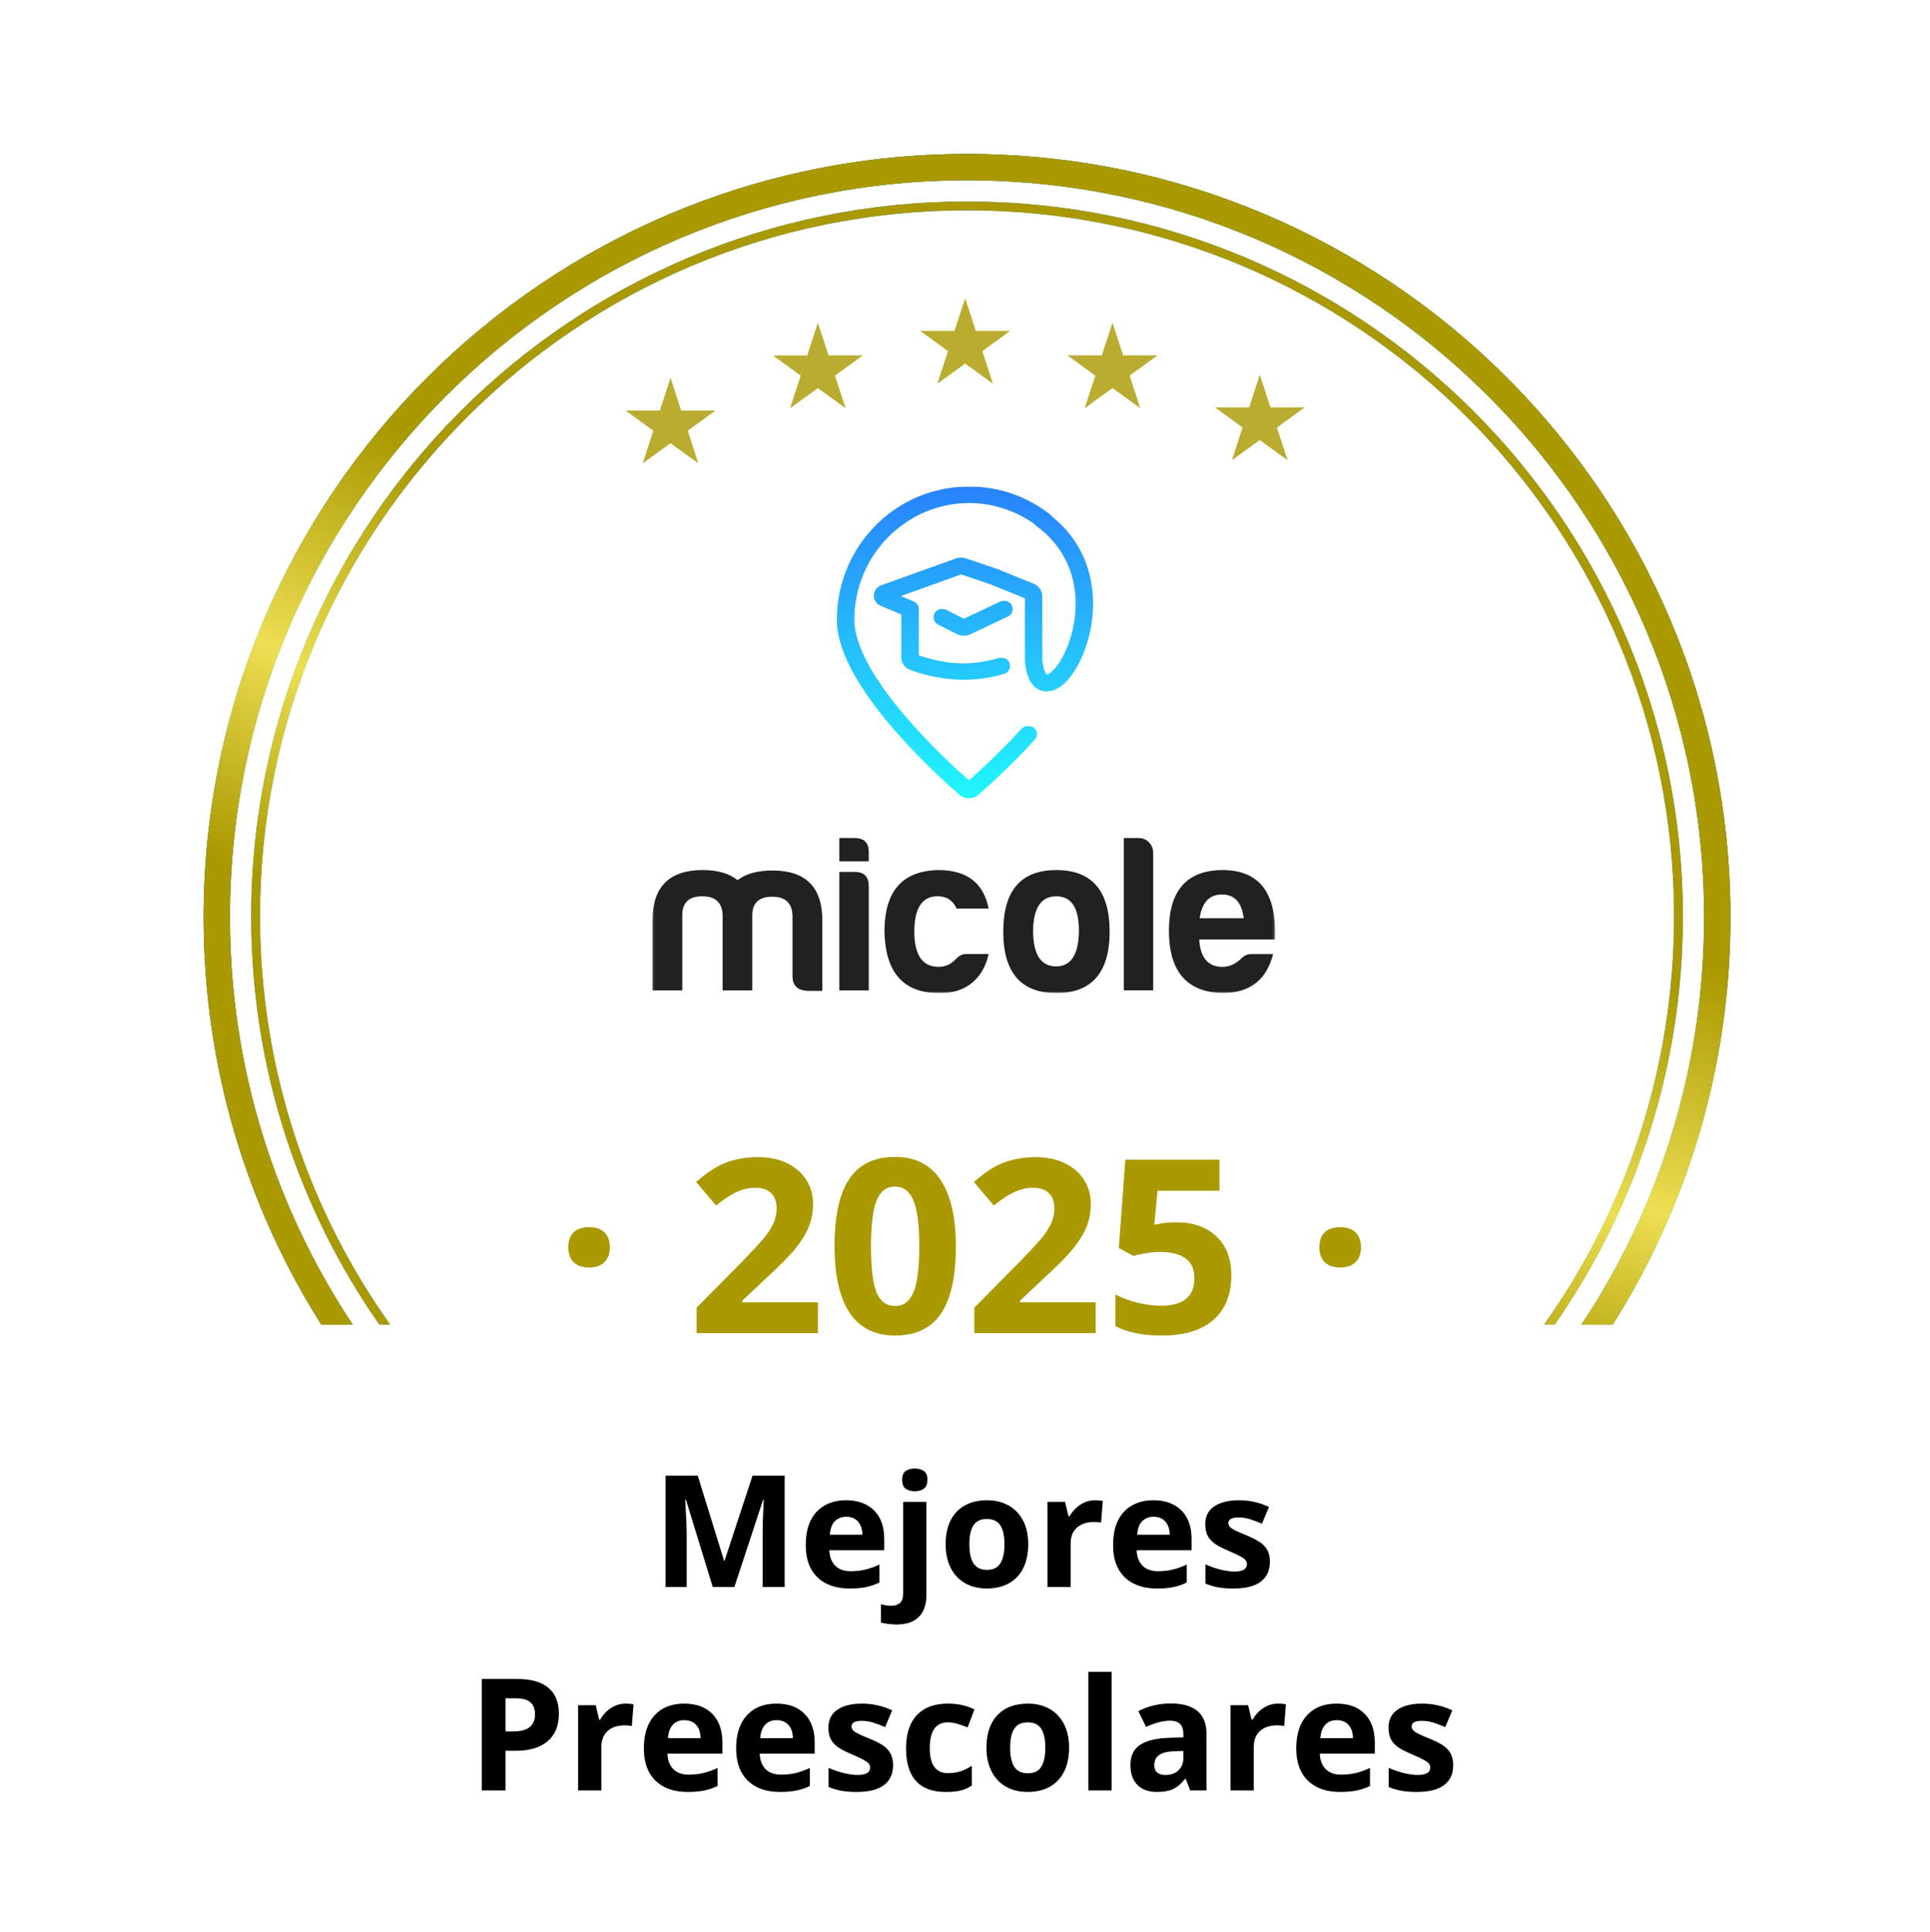 <svg width="873" height="874" viewBox="0 0 873 874" fill="none" xmlns="http://www.w3.org/2000/svg">
<g filter="url(#filter0_d_908_3335)">
<path fill-rule="evenodd" clip-rule="evenodd" d="M459 10.946C446.79 -2.383 425.781 -2.383 413.571 10.946C403.057 22.424 385.633 24.255 372.963 15.214C358.249 4.714 337.698 9.082 328.527 24.658C320.63 38.071 303.966 43.483 289.694 37.274C273.119 30.064 253.924 38.608 248.192 55.75C243.257 70.511 228.082 79.27 212.831 76.164C195.12 72.557 178.121 84.904 176.078 102.864C174.32 118.328 161.298 130.05 145.735 130.183C127.66 130.336 113.6 145.948 115.337 163.939C116.832 179.431 106.532 193.605 91.337 196.97C73.689 200.877 63.182 219.072 68.622 236.308C73.306 251.151 66.179 267.155 52.015 273.606C35.565 281.097 29.071 301.078 37.976 316.807C45.644 330.351 42.001 347.488 29.487 356.742C14.954 367.49 12.758 388.384 24.738 401.918C35.055 413.572 35.055 431.091 24.738 442.745C12.758 456.279 14.954 477.174 29.487 487.921C42.001 497.175 45.644 514.312 37.976 527.856C29.071 543.585 35.565 563.566 52.015 571.057C66.179 577.508 73.306 593.513 68.622 608.355L67.066 613.287C62.463 627.873 71.351 643.268 86.284 646.575L94.144 648.315V715.1C94.144 737.704 112.468 756.028 135.071 756.028C157.675 756.028 175.999 774.352 175.999 796.956V799.179C175.999 822.108 194.587 840.696 217.516 840.696H654.482C677.411 840.696 695.999 822.108 695.999 799.179V797.545C695.999 774.616 714.587 756.028 737.516 756.028H741.872C764.801 756.028 783.388 737.441 783.388 714.512V647.217L786.287 646.575C801.22 643.268 810.108 627.873 805.505 613.287L803.949 608.355C799.265 593.513 806.392 577.508 820.556 571.057C837.006 563.566 843.5 543.585 834.595 527.856C826.927 514.312 830.57 497.175 843.084 487.921C857.617 477.174 859.813 456.279 847.833 442.745C837.516 431.091 837.516 413.572 847.833 401.918C859.813 388.384 857.617 367.49 843.084 356.742C830.57 347.488 826.927 330.351 834.595 316.807C843.5 301.078 837.006 281.097 820.556 273.606C806.392 267.155 799.265 251.151 803.949 236.308C809.388 219.072 798.882 200.877 781.234 196.97C766.039 193.605 755.739 179.431 757.234 163.939C758.971 145.948 744.91 130.336 726.836 130.183C711.273 130.05 698.251 118.328 696.493 102.864C694.45 84.904 677.451 72.557 659.74 76.164C644.489 79.27 629.314 70.511 624.379 55.75C618.647 38.608 599.452 30.064 582.877 37.274C568.605 43.483 551.941 38.071 544.044 24.658C534.873 9.082 514.322 4.714 499.608 15.214C486.938 24.255 469.514 22.424 459 10.946Z" fill="white"/>
</g>
<mask id="mask0_908_3335" style="mask-type:luminance" maskUnits="userSpaceOnUse" x="295" y="219" width="282" height="231">
<path d="M576.745 219.805H295.117V449.279H576.745V219.805Z" fill="white"/>
</mask>
<g mask="url(#mask0_908_3335)">
<path fill-rule="evenodd" clip-rule="evenodd" d="M308.618 413.807V448.067H295.117V416.537C295.117 401.234 302.728 393.624 317.835 393.624C324.635 393.624 329.847 395.15 333.636 398.183C337.442 395.25 342.637 393.825 349.454 393.825C364.56 393.825 372.072 401.437 371.973 416.739V448.27H365.073C360.672 447.968 358.471 445.839 358.471 441.58V414.006C358.174 408.425 355.162 405.691 349.272 405.691C343.365 405.691 340.37 408.425 340.271 414.006V448.067H326.869V413.807C326.571 408.226 323.559 405.493 317.669 405.493C311.729 405.493 308.718 408.226 308.618 413.807ZM386.566 394.446C390.868 394.446 392.97 396.574 392.97 400.932V448.067H379.666V394.446H386.566ZM386.566 379.125C390.967 379.125 393.069 381.354 392.97 385.712V389.668H379.666V379.125H386.566ZM424.688 449.275C408.67 449.275 400.465 439.955 400.068 421.498C400.068 403.145 408.173 393.926 424.489 393.624C437.297 393.624 444.908 399.407 447.208 411.058H432.696C431.091 407.404 428.295 405.477 424.092 405.477C417.092 405.477 413.584 410.84 413.584 421.482C413.584 432.125 417.291 437.492 424.688 437.389C427.782 437.389 430.496 436.066 432.696 433.535C434.003 432.212 435.493 431.609 437.197 431.609H447.208C444.793 442.585 436.999 449.577 424.688 449.275ZM467.31 421.498C467.409 431.942 470.917 437.206 477.718 437.206C484.519 437.206 487.927 431.74 488.027 421.097C488.027 410.653 484.618 405.493 477.817 405.493C470.817 405.493 467.31 410.856 467.31 421.498ZM501.923 421.498C501.923 439.955 493.815 449.275 477.817 449.275C461.816 449.275 453.807 439.955 453.807 421.498C453.807 402.843 461.816 393.624 477.817 393.624C493.815 393.624 501.923 402.843 501.923 421.498ZM521.631 385.712V448.051H508.327V379.125H515.227C518.735 379.125 521.631 382.176 521.631 385.712ZM542.642 415.416H562.549C561.754 408.325 558.445 404.67 552.736 404.67C547.044 404.67 543.651 408.325 542.642 415.416ZM552.752 449.275C536.735 448.77 528.746 439.335 528.746 421.097C528.746 402.843 536.854 393.725 552.951 393.624C569.763 393.624 577.672 404.067 576.663 425.054H542.443C542.94 433.265 546.448 437.425 552.951 437.425C556.046 437.425 558.958 436.098 561.556 433.567C562.763 432.244 564.253 431.64 566.057 431.64H575.869C572.957 442.99 565.759 449.275 552.752 449.275Z" fill="#212121"/>
<path fill-rule="evenodd" clip-rule="evenodd" d="M438.372 361.073C439.826 361.125 441.288 360.635 442.464 359.619C446.369 356.25 457.091 346.712 468.064 334.66C469.418 333.168 469.319 330.821 467.849 329.447C467.051 328.704 466.01 328.392 465.005 328.498C463.94 328.425 462.856 328.822 462.081 329.683C452.344 340.383 442.762 349.072 438.277 353.019C433.001 348.388 420.686 337.183 409.341 323.865C403.203 316.657 397.428 308.913 393.192 301.32C388.94 293.66 386.442 286.519 386.442 280.401C386.442 251.218 409.789 227.567 438.595 227.567C438.952 227.567 439.31 227.57 439.667 227.577C450.175 227.913 459.892 231.391 467.936 237.122C468.155 237.423 468.417 237.692 468.731 237.926C488.805 252.61 488.983 275.49 483.394 291.046C482.003 294.901 480.299 298.17 478.543 300.651C476.74 303.198 475.103 304.607 473.963 305.126C473.808 305.2 473.673 305.25 473.562 305.284C473.526 305.255 473.478 305.215 473.423 305.159C472.863 304.572 471.917 302.829 471.472 298.739V269.841C471.472 267.326 469.951 265.064 467.65 264.125L450.854 257.319L436.974 252.626C436.299 252.399 435.599 252.294 434.9 252.311C434.062 252.247 433.216 252.359 432.413 252.644L398.512 264.83C394.326 266.338 394.16 272.289 398.264 274.015L407.696 277.988V297.315C407.696 299.712 409.086 302.025 411.486 302.964C416.015 304.736 424.842 307.313 434.467 307.511C435.055 307.529 435.651 307.539 436.243 307.539C443.279 307.539 449.647 306.215 454.295 304.79C456.217 304.203 457.306 302.142 456.73 300.197C456.233 298.534 454.684 297.484 453.035 297.582C452.563 297.529 452.074 297.57 451.589 297.717C447.454 298.974 441.797 300.148 435.639 300.148C435.302 300.148 434.964 300.144 434.626 300.137C426.903 299.889 419.693 297.93 415.597 296.425V276.78C415.597 276.562 415.578 276.361 415.546 276.16C415.812 274.501 414.95 272.807 413.345 272.137L407.489 269.673L434.769 259.869L447.752 264.26L463.586 270.68V299.142L463.602 299.326C464.083 304.036 465.275 307.925 467.623 310.339C468.882 311.63 470.435 312.468 472.207 312.686C472.72 312.75 473.22 312.762 473.717 312.728C475.111 312.744 476.438 312.384 477.626 311.83C480.422 310.539 482.969 307.974 485.106 304.941C487.287 301.84 489.289 297.934 490.862 293.559C496.917 276.713 497.282 250.866 475.707 233.517C475.508 233.215 475.242 232.93 474.944 232.696C464.886 224.818 452.292 220.141 438.611 220.141C437.935 220.141 437.26 220.152 436.593 220.175C404.411 220.928 378.541 247.603 378.541 280.385C378.541 288.347 381.718 296.829 386.235 304.942C390.785 313.122 396.907 321.268 403.211 328.694C415.852 343.528 429.569 355.748 434.086 359.637C435.325 360.711 436.867 361.182 438.372 361.073ZM435.981 279.924L452.332 272.193C452.916 271.916 453.54 271.813 454.148 271.864C455.621 271.744 457.083 272.549 457.739 273.981C458.597 275.825 457.802 278.037 455.983 278.892L438.809 287.022C437.856 287.482 436.807 287.668 435.778 287.586C434.817 287.603 433.856 287.39 432.974 286.944L424.305 282.552C422.502 281.647 421.771 279.417 422.665 277.59C423.356 276.179 424.826 275.418 426.292 275.562C426.903 275.526 427.531 275.647 428.119 275.942L435.981 279.924Z" fill="url(#paint0_linear_908_3335)"/>
</g>
<path d="M257.071 564.304C257.071 561.298 257.876 559.025 259.487 557.486C261.098 555.947 263.442 555.177 266.52 555.177C269.491 555.177 271.782 555.965 273.392 557.539C275.039 559.114 275.862 561.369 275.862 564.304C275.862 567.203 275.021 569.458 273.339 571.069C271.692 572.644 269.42 573.431 266.52 573.431C263.514 573.431 261.187 572.644 259.541 571.069C257.894 569.494 257.071 567.239 257.071 564.304ZM369.978 603.121H315.109V591.578L334.812 571.66C340.646 565.682 344.458 561.548 346.248 559.258C348.037 556.931 349.326 554.783 350.113 552.815C350.901 550.846 351.295 548.806 351.295 546.694C351.295 543.545 350.418 541.2 348.664 539.661C346.946 538.122 344.637 537.353 341.738 537.353C338.696 537.353 335.743 538.051 332.879 539.446C330.016 540.842 327.027 542.829 323.913 545.406L314.894 534.722C318.759 531.429 321.963 529.102 324.504 527.742C327.045 526.382 329.819 525.344 332.826 524.628C335.832 523.877 339.197 523.501 342.919 523.501C347.823 523.501 352.154 524.396 355.912 526.185C359.67 527.975 362.587 530.48 364.663 533.702C366.739 536.923 367.777 540.61 367.777 544.762C367.777 548.377 367.133 551.777 365.844 554.962C364.591 558.112 362.623 561.351 359.938 564.68C357.29 568.009 352.601 572.751 345.872 578.908L335.779 588.41V589.162H369.978V603.121ZM432.364 563.875C432.364 577.583 430.109 587.73 425.6 594.316C421.126 600.902 414.218 604.195 404.876 604.195C395.82 604.195 388.984 600.795 384.367 593.994C379.785 587.193 377.495 577.154 377.495 563.875C377.495 550.023 379.732 539.822 384.206 533.272C388.68 526.686 395.57 523.394 404.876 523.394C413.931 523.394 420.768 526.83 425.385 533.702C430.038 540.574 432.364 550.632 432.364 563.875ZM393.977 563.875C393.977 573.503 394.8 580.411 396.447 584.599C398.129 588.75 400.939 590.826 404.876 590.826C408.741 590.826 411.533 588.715 413.251 584.491C414.969 580.268 415.828 573.396 415.828 563.875C415.828 554.247 414.951 547.339 413.198 543.151C411.479 538.927 408.706 536.816 404.876 536.816C400.974 536.816 398.183 538.927 396.5 543.151C394.818 547.339 393.977 554.247 393.977 563.875ZM495.609 603.121H440.74V591.578L460.443 571.66C466.278 565.682 470.09 561.548 471.879 559.258C473.669 556.931 474.957 554.783 475.745 552.815C476.532 550.846 476.926 548.806 476.926 546.694C476.926 543.545 476.049 541.2 474.295 539.661C472.577 538.122 470.268 537.353 467.369 537.353C464.327 537.353 461.374 538.051 458.511 539.446C455.647 540.842 452.659 542.829 449.545 545.406L440.525 534.722C444.391 531.429 447.594 529.102 450.135 527.742C452.677 526.382 455.45 525.344 458.457 524.628C461.464 523.877 464.828 523.501 468.55 523.501C473.454 523.501 477.785 524.396 481.543 526.185C485.301 527.975 488.218 530.48 490.294 533.702C492.37 536.923 493.408 540.61 493.408 544.762C493.408 548.377 492.764 551.777 491.475 554.962C490.223 558.112 488.254 561.351 485.57 564.68C482.921 568.009 478.232 572.751 471.503 578.908L461.41 588.41V589.162H495.609V603.121ZM532.118 552.976C539.706 552.976 545.737 555.106 550.211 559.365C554.721 563.624 556.976 569.458 556.976 576.867C556.976 585.637 554.273 592.383 548.869 597.108C543.464 601.833 535.733 604.195 525.675 604.195C516.942 604.195 509.891 602.781 504.522 599.953V585.619C507.349 587.122 510.642 588.357 514.4 589.323C518.159 590.254 521.72 590.719 525.085 590.719C535.214 590.719 540.278 586.567 540.278 578.263C540.278 570.353 535.035 566.398 524.548 566.398C522.651 566.398 520.557 566.595 518.266 566.989C515.975 567.347 514.114 567.74 512.682 568.17L506.079 564.626L509.032 524.628H551.607V538.695H523.581L522.132 554.103L524.011 553.728C526.194 553.227 528.896 552.976 532.118 552.976ZM596.812 564.304C596.812 561.298 597.618 559.025 599.228 557.486C600.839 555.947 603.183 555.177 606.262 555.177C609.232 555.177 611.523 555.965 613.134 557.539C614.78 559.114 615.603 561.369 615.603 564.304C615.603 567.203 614.762 569.458 613.08 571.069C611.434 572.644 609.161 573.431 606.262 573.431C603.255 573.431 600.929 572.644 599.282 571.069C597.636 569.494 596.812 567.239 596.812 564.304Z" fill="#AA9900"/>
<path fill-rule="evenodd" clip-rule="evenodd" d="M104.019 414.961C104.019 230.828 253.289 81.558 437.42 81.558C621.554 81.558 770.825 230.828 770.825 414.961C770.825 483.111 750.382 546.475 715.292 599.27H729.494C763.221 545.934 782.742 482.722 782.742 414.961C782.742 224.246 628.137 69.641 437.42 69.641C246.707 69.641 92.102 224.246 92.102 414.961C92.102 482.722 111.623 545.934 145.348 599.27H159.551C124.462 546.475 104.019 483.111 104.019 414.961Z" fill="url(#paint1_linear_908_3335)"/>
<path fill-rule="evenodd" clip-rule="evenodd" d="M104.019 414.961C104.019 230.828 253.289 81.558 437.42 81.558C621.554 81.558 770.825 230.828 770.825 414.961C770.825 483.111 750.382 546.475 715.292 599.27H729.494C763.221 545.934 782.742 482.722 782.742 414.961C782.742 224.246 628.137 69.641 437.42 69.641C246.707 69.641 92.102 224.246 92.102 414.961C92.102 482.722 111.623 545.934 145.348 599.27H159.551C124.462 546.475 104.019 483.111 104.019 414.961Z" fill="url(#paint2_linear_908_3335)"/>
<path fill-rule="evenodd" clip-rule="evenodd" d="M104.019 414.961C104.019 230.828 253.289 81.558 437.42 81.558C621.554 81.558 770.825 230.828 770.825 414.961C770.825 483.111 750.382 546.475 715.292 599.27H729.494C763.221 545.934 782.742 482.722 782.742 414.961C782.742 224.246 628.137 69.641 437.42 69.641C246.707 69.641 92.102 224.246 92.102 414.961C92.102 482.722 111.623 545.934 145.348 599.27H159.551C124.462 546.475 104.019 483.111 104.019 414.961Z" fill="url(#paint3_linear_908_3335)"/>
<path fill-rule="evenodd" clip-rule="evenodd" d="M117.602 414.562C117.602 238.152 260.788 95.141 437.425 95.141C614.059 95.141 757.244 238.152 757.244 414.562C757.244 483.387 735.454 547.123 698.382 599.272H703.24C739.784 546.905 761.216 483.232 761.216 414.562C761.216 235.953 616.248 91.168 437.425 91.168C258.599 91.168 113.629 235.953 113.629 414.562C113.629 483.232 135.061 546.905 171.607 599.272H176.466C139.394 547.123 117.602 483.387 117.602 414.562Z" fill="url(#paint4_linear_908_3335)"/>
<path fill-rule="evenodd" clip-rule="evenodd" d="M117.602 414.562C117.602 238.152 260.788 95.141 437.425 95.141C614.059 95.141 757.244 238.152 757.244 414.562C757.244 483.387 735.454 547.123 698.382 599.272H703.24C739.784 546.905 761.216 483.232 761.216 414.562C761.216 235.953 616.248 91.168 437.425 91.168C258.599 91.168 113.629 235.953 113.629 414.562C113.629 483.232 135.061 546.905 171.607 599.272H176.466C139.394 547.123 117.602 483.387 117.602 414.562Z" fill="url(#paint5_linear_908_3335)"/>
<path d="M436.594 134.914L441.2 149.097L441.384 149.696H442.006H456.928L444.861 158.468L444.355 158.837L444.539 159.435L449.144 173.619L437.078 164.846L436.571 164.478L436.065 164.846L423.998 173.619L428.604 159.435L428.788 158.837L428.281 158.468L416.215 149.696H431.137H431.758L431.943 149.097L436.594 134.914Z" fill="#B9AC30"/>
<path d="M503.231 145.992L507.836 160.175L508.021 160.774H508.642H523.564L511.498 169.547L510.991 169.915L511.175 170.514L515.781 184.697L503.715 175.924L503.208 175.556L502.701 175.924L490.635 184.697L495.24 170.514L495.425 169.915L494.918 169.547L482.852 160.774H497.773H498.395L498.579 160.175L503.231 145.992Z" fill="#B9AC30"/>
<path d="M303.311 170.938L307.917 185.121L308.101 185.719H308.723H323.645L311.578 194.492L311.072 194.86L311.256 195.459L315.861 209.642L303.795 200.87L303.288 200.501L302.782 200.87L290.715 209.642L295.321 195.459L295.505 194.86L294.998 194.492L282.955 185.719H297.877H298.499L298.683 185.121L303.311 170.938Z" fill="#B9AC30"/>
<path d="M369.952 145.996L374.558 160.179L374.742 160.778H375.364H390.285L378.219 169.55L377.712 169.919L377.897 170.517L382.502 184.701L370.459 175.951L369.952 175.583L369.445 175.951L357.379 184.724L361.985 170.54L362.169 169.942L361.662 169.573L349.596 160.801H364.518H365.139L365.324 160.202L369.952 145.996Z" fill="#B9AC30"/>
<path d="M569.849 169.508L574.454 183.691L574.639 184.29H575.26H590.182L578.116 193.062L577.609 193.431L577.793 194.029L582.399 208.212L570.333 199.44L569.826 199.072L569.319 199.44L557.253 208.212L561.858 194.029L562.043 193.431L561.582 193.062L549.516 184.29H564.437H565.059L565.243 183.691L569.849 169.508Z" fill="#B9AC30"/>
<path d="M228.65 783.314H232.169C235.458 783.314 237.919 782.67 239.551 781.382C241.184 780.071 242.001 778.174 242.001 775.69C242.001 773.183 241.311 771.331 239.931 770.136C238.574 768.94 236.435 768.342 233.514 768.342H228.65V783.314ZM252.799 775.31C252.799 780.738 251.097 784.889 247.693 787.764C244.312 790.639 239.494 792.076 233.238 792.076H228.65V810.016H217.955V759.579H234.066C240.184 759.579 244.83 760.901 248.004 763.546C251.2 766.168 252.799 770.09 252.799 775.31ZM283.019 770.722C284.445 770.722 285.63 770.826 286.573 771.032L285.779 780.899C284.928 780.669 283.893 780.554 282.674 780.554C279.317 780.554 276.695 781.416 274.809 783.141C272.946 784.866 272.014 787.281 272.014 790.386V810.016H261.492V771.446H269.461L271.014 777.932H271.531C272.727 775.77 274.337 774.034 276.361 772.723C278.408 771.389 280.627 770.722 283.019 770.722ZM309.549 778.208C307.318 778.208 305.57 778.921 304.305 780.347C303.04 781.75 302.315 783.751 302.131 786.35H316.897C316.851 783.751 316.172 781.75 314.861 780.347C313.55 778.921 311.779 778.208 309.549 778.208ZM311.032 810.706C304.822 810.706 299.97 808.992 296.474 805.565C292.978 802.139 291.23 797.286 291.23 791.007C291.23 784.544 292.84 779.554 296.06 776.035C299.303 772.493 303.776 770.722 309.48 770.722C314.93 770.722 319.174 772.274 322.209 775.379C325.245 778.484 326.763 782.773 326.763 788.247V793.353H301.89C302.005 796.343 302.89 798.677 304.546 800.356C306.202 802.035 308.525 802.874 311.515 802.874C313.838 802.874 316.034 802.633 318.104 802.15C320.174 801.667 322.336 800.897 324.59 799.839V807.98C322.75 808.9 320.784 809.579 318.691 810.016C316.598 810.476 314.045 810.706 311.032 810.706ZM351.292 778.208C349.061 778.208 347.313 778.921 346.048 780.347C344.783 781.75 344.058 783.751 343.874 786.35H358.64C358.594 783.751 357.915 781.75 356.604 780.347C355.293 778.921 353.522 778.208 351.292 778.208ZM352.775 810.706C346.565 810.706 341.713 808.992 338.217 805.565C334.721 802.139 332.973 797.286 332.973 791.007C332.973 784.544 334.583 779.554 337.803 776.035C341.046 772.493 345.519 770.722 351.223 770.722C356.673 770.722 360.917 772.274 363.952 775.379C366.988 778.484 368.506 782.773 368.506 788.247V793.353H343.633C343.748 796.343 344.633 798.677 346.289 800.356C347.945 802.035 350.268 802.874 353.258 802.874C355.581 802.874 357.777 802.633 359.847 802.15C361.917 801.667 364.079 800.897 366.333 799.839V807.98C364.493 808.9 362.527 809.579 360.434 810.016C358.341 810.476 355.788 810.706 352.775 810.706ZM403.971 798.562C403.971 802.518 402.591 805.531 399.831 807.601C397.094 809.671 392.989 810.706 387.515 810.706C384.709 810.706 382.317 810.51 380.339 810.119C378.361 809.751 376.51 809.199 374.785 808.463V799.77C376.74 800.69 378.936 801.46 381.374 802.081C383.835 802.702 385.997 803.012 387.86 803.012C391.678 803.012 393.587 801.909 393.587 799.701C393.587 798.873 393.334 798.206 392.828 797.7C392.322 797.171 391.448 796.584 390.206 795.94C388.964 795.273 387.308 794.503 385.238 793.629C382.271 792.387 380.086 791.237 378.683 790.179C377.303 789.121 376.291 787.914 375.647 786.557C375.026 785.177 374.716 783.486 374.716 781.485C374.716 778.059 376.038 775.414 378.683 773.551C381.351 771.665 385.123 770.722 389.999 770.722C394.644 770.722 399.164 771.734 403.557 773.758L400.383 781.348C398.451 780.52 396.645 779.841 394.966 779.312C393.288 778.783 391.574 778.519 389.826 778.519C386.721 778.519 385.169 779.358 385.169 781.037C385.169 781.98 385.663 782.796 386.652 783.486C387.664 784.176 389.861 785.2 393.242 786.557C396.254 787.776 398.462 788.914 399.865 789.972C401.268 791.03 402.303 792.249 402.97 793.629C403.637 795.009 403.971 796.653 403.971 798.562ZM427.843 810.706C415.838 810.706 409.835 804.116 409.835 790.938C409.835 784.383 411.468 779.381 414.734 775.931C418 772.458 422.68 770.722 428.775 770.722C433.237 770.722 437.238 771.596 440.78 773.344L437.675 781.485C436.019 780.819 434.479 780.278 433.053 779.864C431.627 779.427 430.201 779.209 428.775 779.209C423.301 779.209 420.564 783.095 420.564 790.869C420.564 798.413 423.301 802.185 428.775 802.185C430.799 802.185 432.673 801.92 434.398 801.391C436.123 800.839 437.848 799.988 439.573 798.838V807.842C437.871 808.923 436.146 809.671 434.398 810.085C432.673 810.499 430.488 810.706 427.843 810.706ZM456.925 790.662C456.925 794.48 457.546 797.366 458.788 799.321C460.053 801.276 462.1 802.253 464.929 802.253C467.735 802.253 469.747 801.288 470.966 799.356C472.208 797.401 472.829 794.503 472.829 790.662C472.829 786.844 472.208 783.981 470.966 782.072C469.724 780.163 467.689 779.209 464.86 779.209C462.054 779.209 460.03 780.163 458.788 782.072C457.546 783.958 456.925 786.821 456.925 790.662ZM483.593 790.662C483.593 796.941 481.937 801.851 478.625 805.393C475.313 808.935 470.702 810.706 464.791 810.706C461.088 810.706 457.822 809.901 454.994 808.291C452.165 806.658 449.991 804.323 448.473 801.288C446.955 798.252 446.196 794.71 446.196 790.662C446.196 784.36 447.841 779.462 451.13 775.966C454.419 772.47 459.041 770.722 464.998 770.722C468.701 770.722 471.967 771.527 474.796 773.137C477.624 774.747 479.798 777.058 481.316 780.071C482.834 783.084 483.593 786.614 483.593 790.662ZM502.808 810.016H492.286V756.336H502.808V810.016ZM538.376 810.016L536.341 804.772H536.065C534.294 807.003 532.465 808.555 530.579 809.429C528.717 810.28 526.279 810.706 523.266 810.706C519.563 810.706 516.642 809.648 514.503 807.532C512.387 805.416 511.329 802.403 511.329 798.493C511.329 794.399 512.755 791.387 515.607 789.455C518.482 787.5 522.806 786.419 528.579 786.212L535.271 786.005V784.314C535.271 780.405 533.27 778.45 529.268 778.45C526.187 778.45 522.564 779.381 518.402 781.244L514.917 774.137C519.356 771.814 524.278 770.653 529.682 770.653C534.857 770.653 538.825 771.78 541.584 774.034C544.344 776.288 545.724 779.715 545.724 784.314V810.016H538.376ZM535.271 792.145L531.2 792.283C528.142 792.375 525.865 792.927 524.37 793.939C522.875 794.951 522.127 796.492 522.127 798.562C522.127 801.529 523.829 803.012 527.233 803.012C529.671 803.012 531.614 802.311 533.063 800.908C534.535 799.505 535.271 797.642 535.271 795.319V792.145ZM578.118 770.722C579.544 770.722 580.729 770.826 581.672 771.032L580.878 780.899C580.027 780.669 578.992 780.554 577.773 780.554C574.415 780.554 571.793 781.416 569.908 783.141C568.045 784.866 567.113 787.281 567.113 790.386V810.016H556.591V771.446H564.56L566.113 777.932H566.63C567.826 775.77 569.436 774.034 571.46 772.723C573.507 771.389 575.726 770.722 578.118 770.722ZM604.647 778.208C602.416 778.208 600.669 778.921 599.404 780.347C598.139 781.75 597.414 783.751 597.23 786.35H611.996C611.95 783.751 611.271 781.75 609.96 780.347C608.649 778.921 606.878 778.208 604.647 778.208ZM606.131 810.706C599.921 810.706 595.068 808.992 591.573 805.565C588.077 802.139 586.329 797.286 586.329 791.007C586.329 784.544 587.939 779.554 591.159 776.035C594.401 772.493 598.875 770.722 604.578 770.722C610.029 770.722 614.272 772.274 617.308 775.379C620.344 778.484 621.862 782.773 621.862 788.247V793.353H596.989C597.104 796.343 597.989 798.677 599.645 800.356C601.301 802.035 603.624 802.874 606.614 802.874C608.937 802.874 611.133 802.633 613.203 802.15C615.273 801.667 617.435 800.897 619.689 799.839V807.98C617.849 808.9 615.882 809.579 613.789 810.016C611.697 810.476 609.144 810.706 606.131 810.706ZM657.326 798.562C657.326 802.518 655.946 805.531 653.187 807.601C650.45 809.671 646.344 810.706 640.871 810.706C638.065 810.706 635.673 810.51 633.695 810.119C631.717 809.751 629.866 809.199 628.141 808.463V799.77C630.096 800.69 632.292 801.46 634.73 802.081C637.191 802.702 639.353 803.012 641.216 803.012C645.033 803.012 646.942 801.909 646.942 799.701C646.942 798.873 646.689 798.206 646.183 797.7C645.677 797.171 644.803 796.584 643.561 795.94C642.32 795.273 640.664 794.503 638.594 793.629C635.627 792.387 633.442 791.237 632.039 790.179C630.659 789.121 629.647 787.914 629.003 786.557C628.382 785.177 628.072 783.486 628.072 781.485C628.072 778.059 629.394 775.414 632.039 773.551C634.707 771.665 638.479 770.722 643.355 770.722C648 770.722 652.52 771.734 656.912 773.758L653.739 781.348C651.807 780.52 650.001 779.841 648.322 779.312C646.643 778.783 644.93 778.519 643.182 778.519C640.077 778.519 638.525 779.358 638.525 781.037C638.525 781.98 639.019 782.796 640.008 783.486C641.02 784.176 643.217 785.2 646.597 786.557C649.61 787.776 651.818 788.914 653.221 789.972C654.624 791.03 655.659 792.249 656.326 793.629C656.993 795.009 657.326 796.653 657.326 798.562Z" fill="black"/>
<path d="M322.394 717.969L310.263 678.441H309.953C309.999 679.383 310.068 680.807 310.16 682.714C310.275 684.598 310.378 686.608 310.47 688.745C310.562 690.882 310.608 692.811 310.608 694.535V717.969H301.062V667.585H315.605L327.529 706.114H327.736L340.383 667.585H354.926V717.969H344.967V694.121C344.967 692.536 344.99 690.709 345.036 688.642C345.105 686.574 345.185 684.609 345.277 682.749C345.369 680.865 345.438 679.452 345.484 678.51H345.174L332.181 717.969H322.394ZM382.703 678.716C386.264 678.716 389.331 679.406 391.904 680.784C394.477 682.14 396.465 684.116 397.866 686.712C399.267 689.308 399.968 692.478 399.968 696.223V701.324H375.121C375.236 704.287 376.12 706.619 377.775 708.319C379.452 709.997 381.772 710.835 384.736 710.835C387.194 710.835 389.446 710.582 391.491 710.077C393.535 709.571 395.637 708.813 397.797 707.802V715.935C395.89 716.877 393.891 717.567 391.801 718.003C389.733 718.44 387.217 718.658 384.254 718.658C380.394 718.658 376.971 717.946 373.984 716.521C371.02 715.097 368.688 712.926 366.988 710.008C365.311 707.09 364.472 703.414 364.472 698.98C364.472 694.477 365.23 690.732 366.747 687.746C368.286 684.736 370.423 682.484 373.157 680.991C375.891 679.475 379.073 678.716 382.703 678.716ZM382.772 686.195C380.727 686.195 379.027 686.85 377.671 688.159C376.339 689.469 375.569 691.525 375.362 694.328H390.112C390.089 692.766 389.802 691.376 389.251 690.158C388.722 688.94 387.918 687.975 386.838 687.263C385.781 686.551 384.426 686.195 382.772 686.195ZM405.413 734.924C404.219 734.924 402.978 734.832 401.691 734.648C400.405 734.488 399.336 734.292 398.486 734.063V725.792C399.336 726.021 400.141 726.182 400.899 726.274C401.634 726.389 402.472 726.446 403.414 726.446C404.839 726.446 406.045 726.044 407.033 725.24C408.021 724.459 408.515 722.908 408.515 720.588V679.44H419.026V722.139C419.026 724.482 418.578 726.619 417.682 728.549C416.786 730.501 415.338 732.052 413.339 733.201C411.341 734.35 408.699 734.924 405.413 734.924ZM408.067 669.481C408.067 667.505 408.618 666.161 409.721 665.449C410.847 664.713 412.202 664.346 413.787 664.346C415.35 664.346 416.694 664.713 417.82 665.449C418.945 666.161 419.508 667.505 419.508 669.481C419.508 671.434 418.945 672.789 417.82 673.547C416.694 674.282 415.35 674.65 413.787 674.65C412.202 674.65 410.847 674.282 409.721 673.547C408.618 672.789 408.067 671.434 408.067 669.481ZM465.101 698.636C465.101 701.852 464.665 704.701 463.792 707.182C462.942 709.663 461.69 711.766 460.036 713.489C458.404 715.189 456.429 716.475 454.108 717.348C451.811 718.221 449.214 718.658 446.32 718.658C443.609 718.658 441.116 718.221 438.841 717.348C436.59 716.475 434.626 715.189 432.948 713.489C431.294 711.766 430.008 709.663 429.089 707.182C428.193 704.701 427.745 701.852 427.745 698.636C427.745 694.362 428.503 690.744 430.019 687.78C431.535 684.816 433.695 682.565 436.498 681.025C439.301 679.486 442.644 678.716 446.526 678.716C450.133 678.716 453.327 679.486 456.107 681.025C458.91 682.565 461.104 684.816 462.689 687.78C464.297 690.744 465.101 694.362 465.101 698.636ZM438.462 698.636C438.462 701.163 438.738 703.288 439.289 705.011C439.841 706.734 440.702 708.032 441.874 708.905C443.046 709.778 444.574 710.215 446.457 710.215C448.318 710.215 449.823 709.778 450.972 708.905C452.144 708.032 452.994 706.734 453.522 705.011C454.074 703.288 454.349 701.163 454.349 698.636C454.349 696.085 454.074 693.972 453.522 692.295C452.994 690.594 452.144 689.319 450.972 688.469C449.8 687.619 448.272 687.194 446.389 687.194C443.609 687.194 441.587 688.148 440.323 690.054C439.083 691.961 438.462 694.822 438.462 698.636ZM495.29 678.716C495.819 678.716 496.427 678.751 497.117 678.82C497.829 678.866 498.403 678.935 498.84 679.027L498.047 688.883C497.703 688.768 497.209 688.687 496.565 688.642C495.945 688.573 495.405 688.538 494.946 688.538C493.59 688.538 492.269 688.71 490.982 689.055C489.719 689.4 488.582 689.963 487.571 690.744C486.56 691.502 485.756 692.513 485.158 693.776C484.584 695.017 484.297 696.545 484.297 698.36V717.969H473.786V679.44H481.747L483.297 685.919H483.814C484.573 684.609 485.514 683.415 486.64 682.335C487.789 681.232 489.087 680.359 490.534 679.716C492.005 679.05 493.59 678.716 495.29 678.716ZM521.723 678.716C525.284 678.716 528.351 679.406 530.924 680.784C533.497 682.14 535.484 684.116 536.886 686.712C538.287 689.308 538.988 692.478 538.988 696.223V701.324H514.141C514.256 704.287 515.14 706.619 516.795 708.319C518.472 709.997 520.792 710.835 523.756 710.835C526.214 710.835 528.466 710.582 530.51 710.077C532.555 709.571 534.657 708.813 536.817 707.802V715.935C534.91 716.877 532.911 717.567 530.821 718.003C528.753 718.44 526.237 718.658 523.273 718.658C519.414 718.658 515.99 717.946 513.004 716.521C510.04 715.097 507.708 712.926 506.008 710.008C504.331 707.09 503.492 703.414 503.492 698.98C503.492 694.477 504.25 690.732 505.767 687.746C507.306 684.736 509.443 682.484 512.177 680.991C514.911 679.475 518.093 678.716 521.723 678.716ZM521.792 686.195C519.747 686.195 518.047 686.85 516.691 688.159C515.359 689.469 514.589 691.525 514.382 694.328H529.132C529.109 692.766 528.822 691.376 528.27 690.158C527.742 688.94 526.938 687.975 525.858 687.263C524.801 686.551 523.446 686.195 521.792 686.195ZM574.415 706.527C574.415 709.146 573.795 711.364 572.554 713.179C571.336 714.971 569.51 716.338 567.075 717.28C564.639 718.198 561.607 718.658 557.977 718.658C555.289 718.658 552.98 718.486 551.05 718.141C549.143 717.796 547.213 717.222 545.26 716.418V707.734C547.351 708.675 549.591 709.457 551.98 710.077C554.393 710.674 556.506 710.973 558.321 710.973C560.366 710.973 561.825 710.674 562.698 710.077C563.594 709.457 564.042 708.653 564.042 707.665C564.042 707.021 563.858 706.447 563.491 705.941C563.146 705.413 562.388 704.827 561.216 704.184C560.044 703.518 558.206 702.656 555.702 701.599C553.29 700.588 551.303 699.566 549.74 698.532C548.201 697.498 547.052 696.281 546.294 694.879C545.559 693.455 545.191 691.651 545.191 689.469C545.191 685.908 546.57 683.231 549.327 681.439C552.107 679.624 555.817 678.716 560.458 678.716C562.847 678.716 565.122 678.958 567.281 679.44C569.464 679.923 571.704 680.692 574.002 681.749L570.831 689.331C568.924 688.504 567.121 687.826 565.42 687.298C563.743 686.769 562.032 686.505 560.286 686.505C558.746 686.505 557.586 686.712 556.805 687.125C556.024 687.539 555.633 688.171 555.633 689.021C555.633 689.641 555.829 690.192 556.219 690.675C556.633 691.157 557.414 691.697 558.563 692.295C559.734 692.869 561.446 693.616 563.697 694.535C565.88 695.431 567.775 696.373 569.384 697.36C570.992 698.325 572.232 699.532 573.106 700.979C573.979 702.403 574.415 704.253 574.415 706.527Z" fill="black"/>
<defs>
<filter id="filter0_d_908_3335" x="0.393" y="0.949" width="871.785" height="872.959" filterUnits="userSpaceOnUse" color-interpolation-filters="sRGB">
<feFlood flood-opacity="0" result="BackgroundImageFix"/>
<feColorMatrix in="SourceAlpha" type="matrix" values="0 0 0 0 0 0 0 0 0 0 0 0 0 0 0 0 0 0 127 0" result="hardAlpha"/>
<feOffset dy="16.607"/>
<feGaussianBlur stdDeviation="8.303"/>
<feColorMatrix type="matrix" values="0 0 0 0 0 0 0 0 0 0 0 0 0 0 0 0 0 0 0.15 0"/>
<feBlend mode="normal" in2="BackgroundImageFix" result="effect1_dropShadow_908_3335"/>
<feBlend mode="normal" in="SourceGraphic" in2="effect1_dropShadow_908_3335" result="shape"/>
</filter>
<linearGradient id="paint0_linear_908_3335" x1="436.144" y1="220.182" x2="436.144" y2="361.091" gradientUnits="userSpaceOnUse">
<stop stop-color="#2982FC"/>
<stop offset="1" stop-color="#21F7FD"/>
</linearGradient>
<linearGradient id="paint1_linear_908_3335" x1="485.747" y1="167.338" x2="319.002" y2="576.559" gradientUnits="userSpaceOnUse">
<stop offset="0.323" stop-color="#AA9900"/>
<stop offset="0.573" stop-color="#EDDE53"/>
<stop offset="0.792" stop-color="#AA9900"/>
</linearGradient>
<linearGradient id="paint2_linear_908_3335" x1="485.747" y1="167.338" x2="319.002" y2="576.559" gradientUnits="userSpaceOnUse">
<stop offset="0.323" stop-color="#1185E0"/>
<stop offset="0.573" stop-color="#21F7FD"/>
<stop offset="0.792" stop-color="#1185E0"/>
</linearGradient>
<linearGradient id="paint3_linear_908_3335" x1="485.747" y1="167.338" x2="319.002" y2="576.559" gradientUnits="userSpaceOnUse">
<stop offset="0.323" stop-color="#AA9900"/>
<stop offset="0.573" stop-color="#EDDE53"/>
<stop offset="0.792" stop-color="#AA9900"/>
</linearGradient>
<linearGradient id="paint4_linear_908_3335" x1="482.737" y1="184.895" x2="320.15" y2="574.887" gradientUnits="userSpaceOnUse">
<stop offset="0.323" stop-color="#1185E0"/>
<stop offset="0.573" stop-color="#21F7FD"/>
<stop offset="0.792" stop-color="#1185E0"/>
</linearGradient>
<linearGradient id="paint5_linear_908_3335" x1="482.737" y1="184.895" x2="320.151" y2="574.884" gradientUnits="userSpaceOnUse">
<stop offset="0.323" stop-color="#AA9900"/>
<stop offset="0.573" stop-color="#EDDE53"/>
<stop offset="0.792" stop-color="#AA9900"/>
</linearGradient>
</defs>
</svg>

